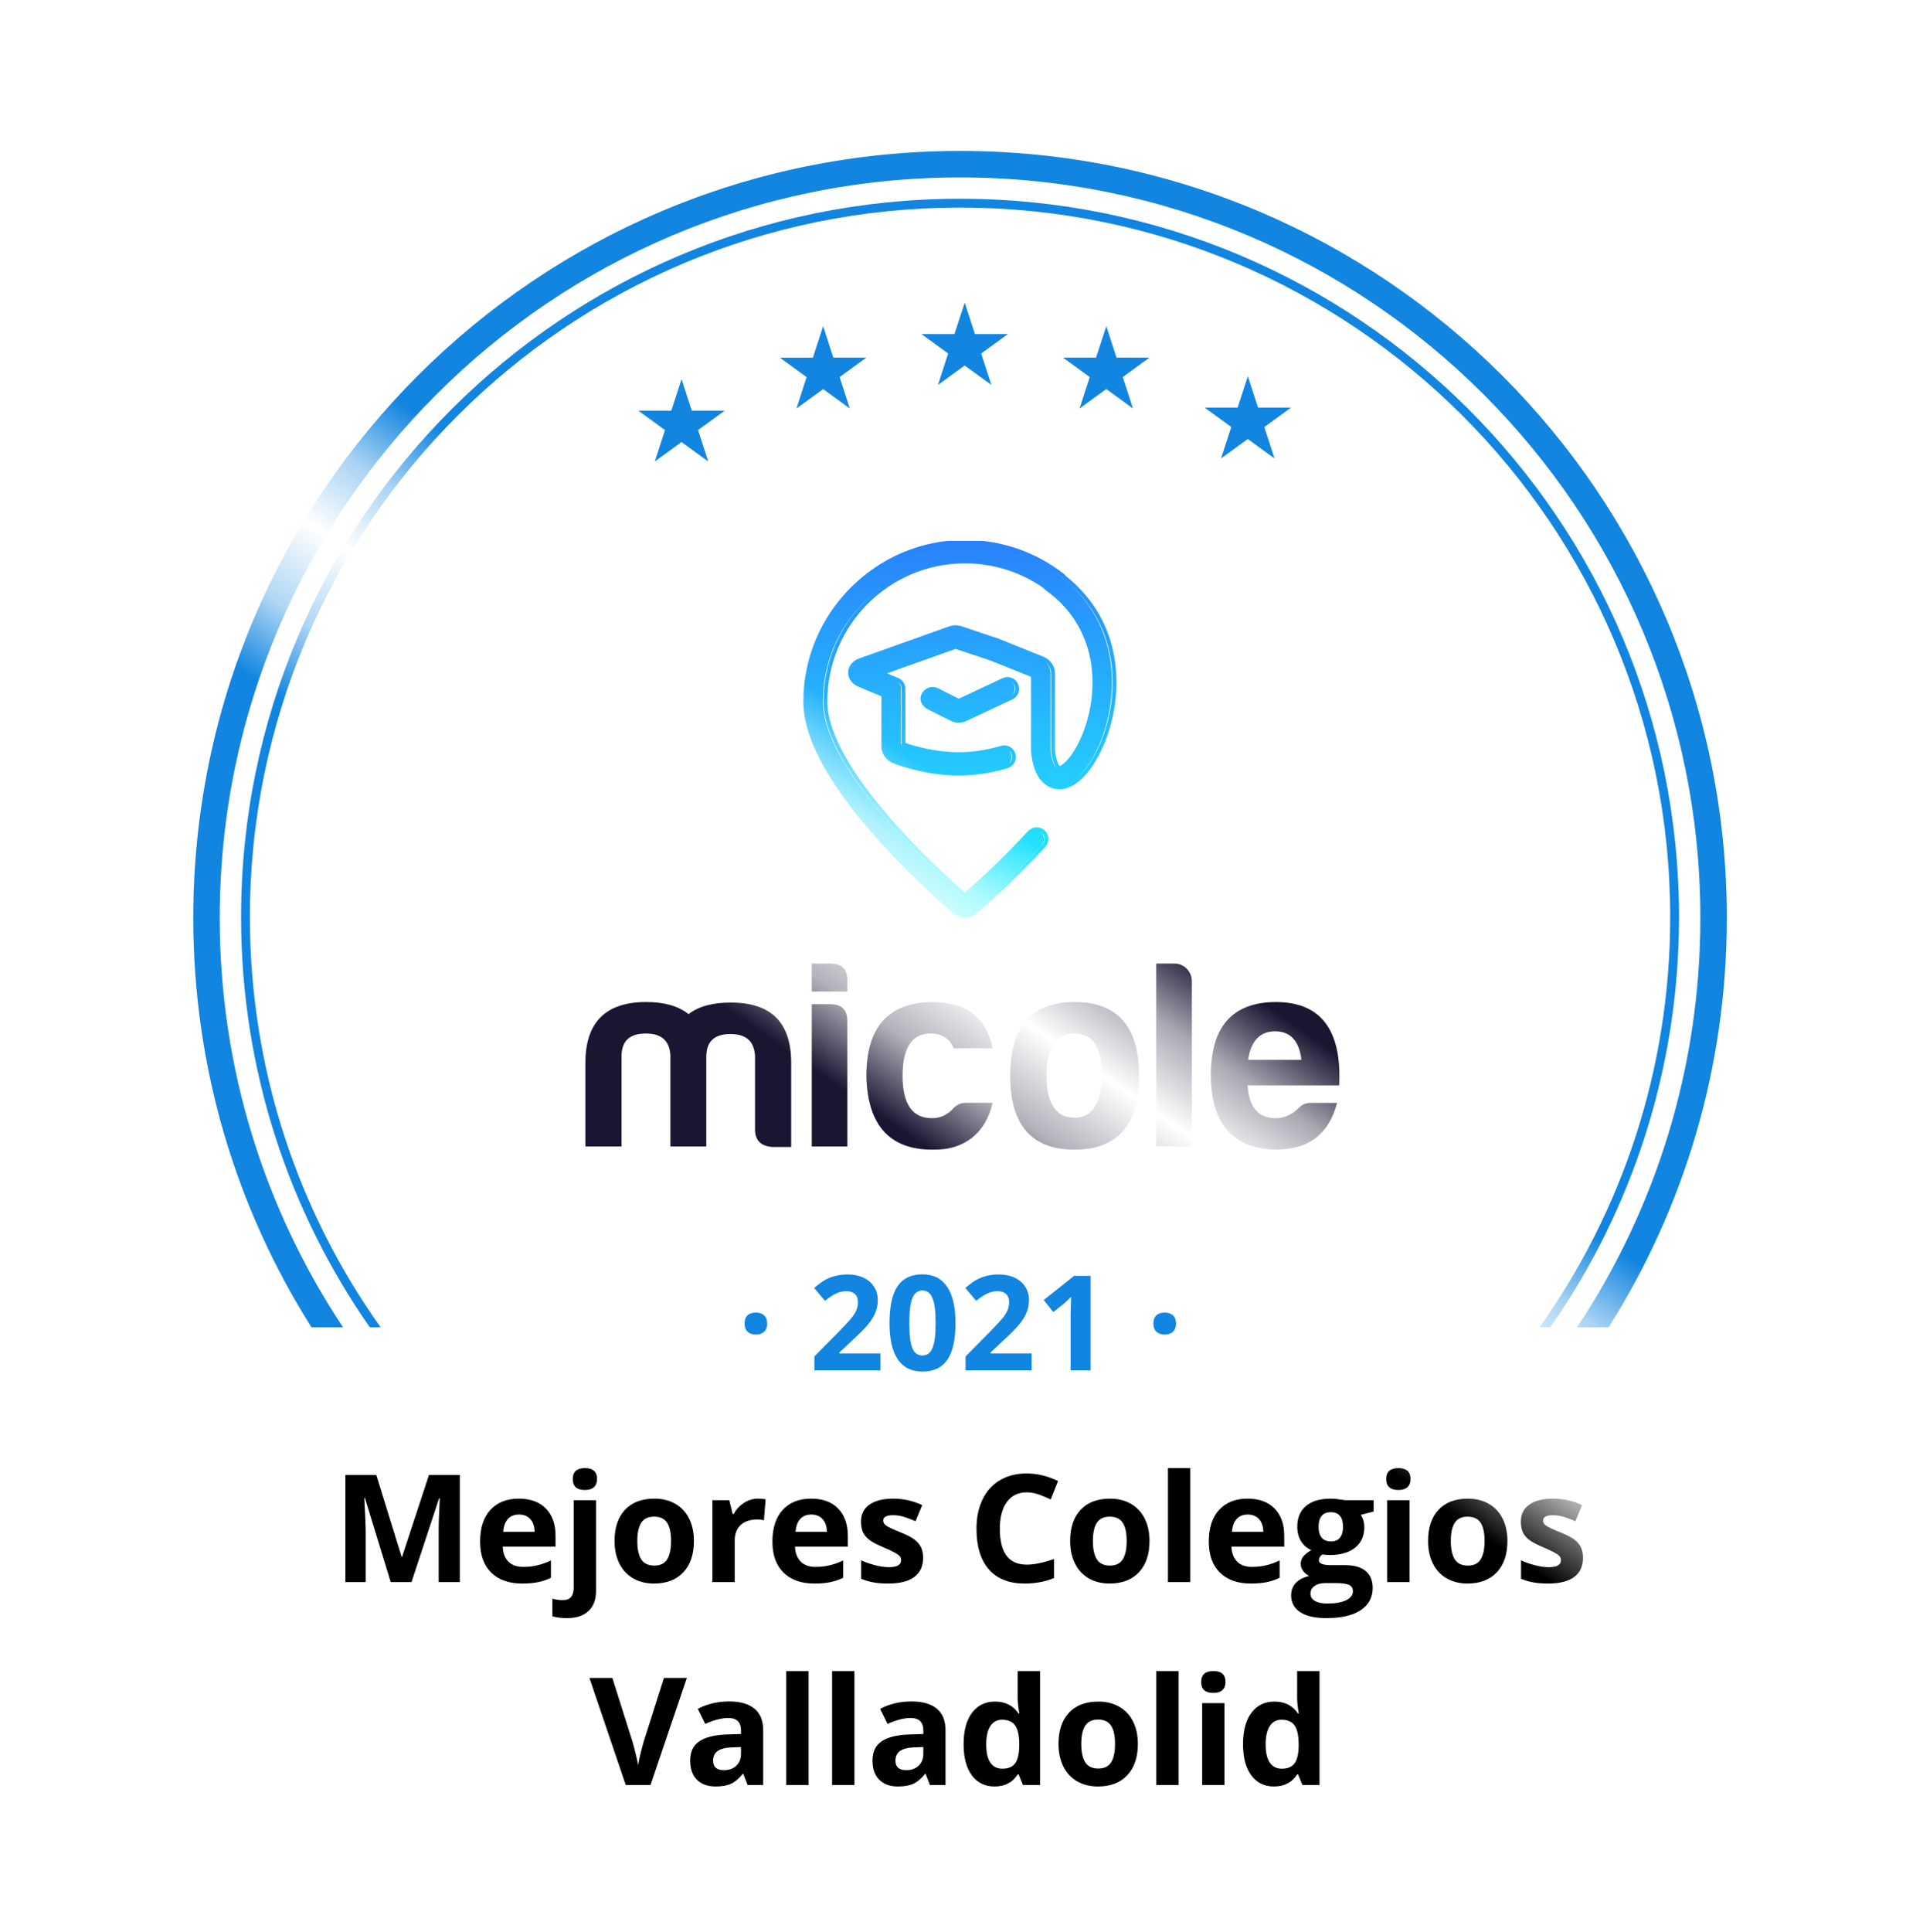 <svg width="218" height="219" viewBox="0 0 218 219" fill="none" xmlns="http://www.w3.org/2000/svg">
<g filter="url(#filter0_d_1115_6808)">
<path fill-rule="evenodd" clip-rule="evenodd" d="M114.443 2.498C111.392 -0.833 106.142 -0.833 103.091 2.498C100.464 5.366 96.111 5.824 92.945 3.565C89.268 0.941 84.133 2.032 81.841 5.925C79.868 9.276 75.705 10.629 72.138 9.077C67.996 7.275 63.2 9.411 61.768 13.694C60.535 17.383 56.744 19.572 52.932 18.796C48.507 17.894 44.259 20.98 43.749 25.468C43.31 29.332 40.056 32.262 36.167 32.295C31.65 32.333 28.138 36.234 28.572 40.73C28.945 44.602 26.372 48.144 22.575 48.984C18.165 49.961 15.54 54.508 16.899 58.815C18.069 62.524 16.289 66.523 12.749 68.135C8.639 70.008 7.016 75.001 9.241 78.931C11.157 82.316 10.247 86.598 7.12 88.911C3.489 91.597 2.94 96.818 5.934 100.2C8.511 103.112 8.511 107.49 5.934 110.403C2.94 113.785 3.489 119.006 7.12 121.692C10.247 124.005 11.157 128.287 9.241 131.671C7.016 135.602 8.639 140.595 12.749 142.467C16.289 144.079 18.069 148.079 16.899 151.788L16.51 153.021C15.36 156.665 17.581 160.512 21.312 161.339L26 162.377V179.301C26 184.824 30.477 189.301 36 189.301H39C44.523 189.301 49 193.778 49 199.301V200.301C49 205.824 53.477 210.301 59 210.301H159C164.523 210.301 169 205.824 169 200.301V199.301C169 193.778 173.477 189.301 179 189.301H182C187.523 189.301 192 184.824 192 179.301V162.274L196.222 161.339C199.953 160.512 202.174 156.665 201.024 153.021L200.635 151.788C199.465 148.079 201.245 144.079 204.785 142.467C208.895 140.595 210.518 135.602 208.292 131.671C206.377 128.287 207.287 124.005 210.414 121.692C214.045 119.006 214.594 113.785 211.6 110.403C209.022 107.49 209.022 103.112 211.6 100.2C214.594 96.818 214.045 91.597 210.414 88.911C207.287 86.598 206.377 82.316 208.292 78.931C210.518 75.001 208.895 70.008 204.785 68.135C201.245 66.523 199.465 62.524 200.635 58.815C201.994 54.508 199.369 49.961 194.959 48.984C191.162 48.144 188.589 44.602 188.962 40.73C189.396 36.234 185.883 32.333 181.367 32.295C177.478 32.262 174.224 29.332 173.785 25.468C173.275 20.98 169.027 17.894 164.601 18.796C160.79 19.572 156.999 17.383 155.766 13.694C154.334 9.411 149.538 7.275 145.396 9.077C141.829 10.629 137.666 9.276 135.693 5.925C133.401 2.032 128.266 0.941 124.589 3.565C121.423 5.824 117.07 5.366 114.443 2.498Z" fill="white"/>
</g>
<path d="M109.367 34.301L110.476 37.717L110.52 37.861H110.67H114.264L111.358 39.974L111.236 40.063L111.28 40.207L112.389 43.623L109.483 41.511L109.361 41.422L109.239 41.511L106.333 43.623L107.442 40.207L107.487 40.063L107.365 39.974L104.458 37.861H108.052H108.202L108.246 37.717L109.367 34.301Z" fill="#1185E0"/>
<path d="M125.416 36.971L126.526 40.387L126.57 40.531H126.72H130.313L127.407 42.644L127.285 42.733L127.33 42.877L128.439 46.293L125.533 44.18L125.411 44.092L125.289 44.18L122.383 46.293L123.492 42.877L123.536 42.733L123.414 42.644L120.508 40.531H124.102H124.252L124.296 40.387L125.416 36.971Z" fill="#1185E0"/>
<path d="M77.267 42.978L78.376 46.395L78.42 46.539H78.57H82.164L79.258 48.652L79.136 48.741L79.18 48.885L80.289 52.301L77.383 50.188L77.261 50.099L77.139 50.188L74.233 52.301L75.342 48.885L75.387 48.741L75.265 48.652L72.364 46.539H75.958H76.108L76.152 46.395L77.267 42.978Z" fill="#1185E0"/>
<path d="M93.317 36.971L94.426 40.387L94.47 40.531H94.62H98.214L95.308 42.644L95.186 42.733L95.23 42.877L96.339 46.293L93.439 44.186L93.317 44.097L93.195 44.186L90.289 46.299L91.398 42.883L91.442 42.739L91.32 42.65L88.414 40.537H92.008H92.158L92.202 40.392L93.317 36.971Z" fill="#1185E0"/>
<path d="M141.461 42.635L142.57 46.051L142.614 46.195H142.764H146.358L143.452 48.308L143.329 48.397L143.374 48.541L144.483 51.958L141.577 49.844L141.455 49.756L141.333 49.844L138.427 51.958L139.536 48.541L139.58 48.397L139.47 48.308L136.563 46.195H140.157H140.307L140.351 46.051L141.461 42.635Z" fill="#1185E0"/>
<path d="M75.271 190.165H77.869L73.744 202.301H70.938L66.821 190.165H69.419L71.702 197.387C71.829 197.813 71.959 198.311 72.092 198.881C72.23 199.445 72.316 199.838 72.349 200.06C72.41 199.55 72.618 198.66 72.972 197.387L75.271 190.165ZM84.751 202.301L84.261 201.039H84.194C83.768 201.576 83.328 201.949 82.874 202.16C82.426 202.364 81.84 202.467 81.115 202.467C80.224 202.467 79.521 202.212 79.006 201.703C78.497 201.194 78.243 200.469 78.243 199.528C78.243 198.543 78.586 197.818 79.272 197.354C79.964 196.883 81.004 196.623 82.393 196.573L84.003 196.523V196.117C84.003 195.176 83.522 194.706 82.559 194.706C81.817 194.706 80.946 194.93 79.944 195.378L79.106 193.668C80.174 193.109 81.358 192.83 82.659 192.83C83.904 192.83 84.858 193.101 85.522 193.643C86.186 194.185 86.519 195.01 86.519 196.117V202.301H84.751ZM84.003 198.001L83.024 198.034C82.288 198.056 81.74 198.189 81.38 198.433C81.021 198.676 80.841 199.047 80.841 199.545C80.841 200.259 81.25 200.616 82.069 200.616C82.656 200.616 83.124 200.447 83.472 200.109C83.826 199.772 84.003 199.324 84.003 198.765V198.001ZM91.665 202.301H89.133V189.385H91.665V202.301ZM96.861 202.301H94.33V189.385H96.861V202.301ZM105.419 202.301L104.93 201.039H104.863C104.437 201.576 103.997 201.949 103.543 202.16C103.095 202.364 102.509 202.467 101.784 202.467C100.893 202.467 100.19 202.212 99.675 201.703C99.166 201.194 98.912 200.469 98.912 199.528C98.912 198.543 99.255 197.818 99.941 197.354C100.633 196.883 101.673 196.623 103.062 196.573L104.672 196.523V196.117C104.672 195.176 104.191 194.706 103.228 194.706C102.486 194.706 101.615 194.93 100.613 195.378L99.775 193.668C100.843 193.109 102.027 192.83 103.328 192.83C104.573 192.83 105.527 193.101 106.191 193.643C106.855 194.185 107.188 195.01 107.188 196.117V202.301H105.419ZM104.672 198.001L103.693 198.034C102.957 198.056 102.409 198.189 102.049 198.433C101.69 198.676 101.51 199.047 101.51 199.545C101.51 200.259 101.919 200.616 102.738 200.616C103.325 200.616 103.792 200.447 104.141 200.109C104.495 199.772 104.672 199.324 104.672 198.765V198.001ZM112.741 202.467C111.651 202.467 110.793 202.043 110.167 201.197C109.548 200.35 109.238 199.177 109.238 197.677C109.238 196.155 109.553 194.971 110.184 194.125C110.82 193.272 111.695 192.846 112.807 192.846C113.975 192.846 114.866 193.3 115.48 194.208H115.563C115.436 193.516 115.372 192.899 115.372 192.356V189.385H117.912V202.301H115.97L115.48 201.097H115.372C114.797 202.01 113.919 202.467 112.741 202.467ZM113.629 200.45C114.276 200.45 114.75 200.262 115.048 199.885C115.353 199.509 115.519 198.87 115.546 197.968V197.694C115.546 196.698 115.391 195.984 115.082 195.552C114.777 195.121 114.279 194.905 113.587 194.905C113.023 194.905 112.583 195.146 112.268 195.627C111.958 196.103 111.803 196.797 111.803 197.71C111.803 198.624 111.96 199.31 112.276 199.769C112.591 200.223 113.042 200.45 113.629 200.45ZM122.577 197.644C122.577 198.563 122.727 199.257 123.025 199.728C123.33 200.198 123.822 200.433 124.503 200.433C125.178 200.433 125.662 200.201 125.956 199.736C126.254 199.265 126.404 198.568 126.404 197.644C126.404 196.725 126.254 196.036 125.956 195.577C125.657 195.118 125.167 194.888 124.486 194.888C123.811 194.888 123.324 195.118 123.025 195.577C122.727 196.031 122.577 196.72 122.577 197.644ZM128.994 197.644C128.994 199.155 128.595 200.336 127.798 201.188C127.001 202.041 125.892 202.467 124.47 202.467C123.579 202.467 122.793 202.273 122.112 201.886C121.432 201.493 120.909 200.931 120.543 200.201C120.178 199.47 119.996 198.618 119.996 197.644C119.996 196.128 120.391 194.949 121.183 194.108C121.974 193.267 123.086 192.846 124.52 192.846C125.41 192.846 126.196 193.04 126.877 193.427C127.558 193.815 128.081 194.371 128.446 195.096C128.811 195.821 128.994 196.67 128.994 197.644ZM133.617 202.301H131.085V189.385H133.617V202.301ZM136.174 190.622C136.174 189.797 136.633 189.385 137.552 189.385C138.47 189.385 138.93 189.797 138.93 190.622C138.93 191.014 138.813 191.322 138.581 191.543C138.354 191.759 138.011 191.867 137.552 191.867C136.633 191.867 136.174 191.452 136.174 190.622ZM138.813 202.301H136.282V193.021H138.813V202.301ZM144.417 202.467C143.326 202.467 142.469 202.043 141.843 201.197C141.223 200.35 140.914 199.177 140.914 197.677C140.914 196.155 141.229 194.971 141.86 194.125C142.496 193.272 143.371 192.846 144.483 192.846C145.651 192.846 146.542 193.3 147.156 194.208H147.239C147.111 193.516 147.048 192.899 147.048 192.356V189.385H149.588V202.301H147.646L147.156 201.097H147.048C146.472 202.01 145.595 202.467 144.417 202.467ZM145.305 200.45C145.952 200.45 146.425 200.262 146.724 199.885C147.028 199.509 147.194 198.87 147.222 197.968V197.694C147.222 196.698 147.067 195.984 146.757 195.552C146.453 195.121 145.955 194.905 145.263 194.905C144.699 194.905 144.259 195.146 143.943 195.627C143.633 196.103 143.479 196.797 143.479 197.71C143.479 198.624 143.636 199.31 143.952 199.769C144.267 200.223 144.718 200.45 145.305 200.45Z" fill="black"/>
<path d="M44.292 179.301L41.371 169.78H41.296C41.401 171.717 41.454 173.009 41.454 173.656V179.301H39.154V167.165H42.657L45.529 176.445H45.579L48.626 167.165H52.128V179.301H49.73V173.557C49.73 173.285 49.732 172.973 49.738 172.619C49.749 172.264 49.788 171.324 49.854 169.796H49.779L46.65 179.301H44.292ZM58.835 171.647C58.299 171.647 57.878 171.819 57.574 172.162C57.269 172.5 57.095 172.981 57.051 173.606H60.603C60.592 172.981 60.429 172.5 60.114 172.162C59.798 171.819 59.372 171.647 58.835 171.647ZM59.192 179.467C57.698 179.467 56.531 179.055 55.69 178.23C54.848 177.405 54.428 176.238 54.428 174.727C54.428 173.172 54.815 171.971 55.59 171.125C56.37 170.272 57.447 169.846 58.819 169.846C60.13 169.846 61.151 170.22 61.882 170.967C62.612 171.714 62.977 172.746 62.977 174.063V175.292H56.993C57.02 176.011 57.233 176.573 57.632 176.977C58.03 177.381 58.589 177.583 59.309 177.583C59.867 177.583 60.396 177.524 60.894 177.408C61.392 177.292 61.912 177.107 62.455 176.852V178.811C62.012 179.032 61.539 179.196 61.035 179.301C60.532 179.411 59.917 179.467 59.192 179.467ZM64.289 183.385C63.642 183.385 63.085 183.316 62.621 183.177V181.185C63.008 181.29 63.404 181.343 63.808 181.343C64.234 181.343 64.544 181.224 64.737 180.986C64.936 180.748 65.036 180.396 65.036 179.932V170.021H67.568V180.305C67.568 181.29 67.283 182.048 66.713 182.58C66.143 183.116 65.335 183.385 64.289 183.385ZM64.928 167.622C64.928 166.797 65.388 166.385 66.306 166.385C67.225 166.385 67.684 166.797 67.684 167.622C67.684 168.014 67.568 168.322 67.335 168.543C67.109 168.759 66.766 168.867 66.306 168.867C65.388 168.867 64.928 168.452 64.928 167.622ZM72.249 174.644C72.249 175.563 72.399 176.257 72.698 176.728C73.002 177.198 73.495 177.433 74.175 177.433C74.85 177.433 75.335 177.201 75.628 176.736C75.927 176.265 76.076 175.568 76.076 174.644C76.076 173.725 75.927 173.036 75.628 172.577C75.329 172.118 74.839 171.888 74.159 171.888C73.484 171.888 72.997 172.118 72.698 172.577C72.399 173.031 72.249 173.72 72.249 174.644ZM78.666 174.644C78.666 176.155 78.268 177.336 77.471 178.188C76.674 179.041 75.564 179.467 74.142 179.467C73.251 179.467 72.465 179.273 71.785 178.886C71.104 178.493 70.581 177.931 70.216 177.201C69.851 176.47 69.668 175.618 69.668 174.644C69.668 173.128 70.064 171.949 70.855 171.108C71.646 170.267 72.759 169.846 74.192 169.846C75.083 169.846 75.869 170.04 76.549 170.427C77.23 170.815 77.753 171.371 78.118 172.096C78.483 172.821 78.666 173.67 78.666 174.644ZM85.938 169.846C86.281 169.846 86.566 169.871 86.793 169.921L86.602 172.295C86.397 172.24 86.148 172.212 85.855 172.212C85.046 172.212 84.416 172.419 83.962 172.834C83.514 173.25 83.29 173.831 83.29 174.578V179.301H80.758V170.021H82.675L83.049 171.581H83.173C83.461 171.061 83.849 170.643 84.335 170.328C84.828 170.007 85.362 169.846 85.938 169.846ZM91.972 171.647C91.435 171.647 91.015 171.819 90.71 172.162C90.406 172.5 90.232 172.981 90.188 173.606H93.74C93.729 172.981 93.566 172.5 93.251 172.162C92.935 171.819 92.509 171.647 91.972 171.647ZM92.329 179.467C90.835 179.467 89.667 179.055 88.826 178.23C87.985 177.405 87.564 176.238 87.564 174.727C87.564 173.172 87.952 171.971 88.727 171.125C89.507 170.272 90.583 169.846 91.956 169.846C93.267 169.846 94.288 170.22 95.019 170.967C95.749 171.714 96.114 172.746 96.114 174.063V175.292H90.129C90.157 176.011 90.37 176.573 90.769 176.977C91.167 177.381 91.726 177.583 92.445 177.583C93.004 177.583 93.533 177.524 94.031 177.408C94.529 177.292 95.049 177.107 95.591 176.852V178.811C95.149 179.032 94.675 179.196 94.172 179.301C93.668 179.411 93.054 179.467 92.329 179.467ZM104.647 176.545C104.647 177.497 104.315 178.222 103.651 178.72C102.993 179.218 102.005 179.467 100.688 179.467C100.013 179.467 99.437 179.42 98.961 179.326C98.486 179.237 98.04 179.104 97.625 178.927V176.835C98.095 177.057 98.624 177.242 99.21 177.392C99.803 177.541 100.323 177.616 100.771 177.616C101.69 177.616 102.149 177.35 102.149 176.819C102.149 176.62 102.088 176.459 101.966 176.337C101.845 176.21 101.634 176.069 101.335 175.914C101.037 175.754 100.638 175.568 100.14 175.358C99.426 175.059 98.901 174.782 98.563 174.528C98.231 174.273 97.987 173.983 97.832 173.656C97.683 173.324 97.608 172.917 97.608 172.436C97.608 171.611 97.927 170.975 98.563 170.527C99.205 170.073 100.112 169.846 101.286 169.846C102.403 169.846 103.491 170.09 104.548 170.577L103.784 172.403C103.319 172.204 102.885 172.04 102.481 171.913C102.077 171.786 101.665 171.722 101.244 171.722C100.497 171.722 100.124 171.924 100.124 172.328C100.124 172.555 100.243 172.751 100.48 172.917C100.724 173.083 101.252 173.33 102.066 173.656C102.791 173.95 103.322 174.223 103.66 174.478C103.997 174.733 104.246 175.026 104.407 175.358C104.567 175.69 104.647 176.086 104.647 176.545ZM116.393 169.132C115.425 169.132 114.675 169.498 114.144 170.228C113.612 170.953 113.347 171.966 113.347 173.266C113.347 175.972 114.362 177.325 116.393 177.325C117.245 177.325 118.277 177.112 119.489 176.686V178.844C118.493 179.259 117.381 179.467 116.152 179.467C114.387 179.467 113.037 178.933 112.102 177.865C111.166 176.791 110.699 175.253 110.699 173.25C110.699 171.988 110.928 170.884 111.388 169.938C111.847 168.986 112.506 168.258 113.363 167.754C114.227 167.245 115.236 166.991 116.393 166.991C117.572 166.991 118.756 167.276 119.946 167.846L119.116 169.938C118.662 169.722 118.205 169.534 117.746 169.373C117.287 169.213 116.836 169.132 116.393 169.132ZM123.897 174.644C123.897 175.563 124.046 176.257 124.345 176.728C124.65 177.198 125.142 177.433 125.823 177.433C126.498 177.433 126.982 177.201 127.275 176.736C127.574 176.265 127.724 175.568 127.724 174.644C127.724 173.725 127.574 173.036 127.275 172.577C126.977 172.118 126.487 171.888 125.806 171.888C125.131 171.888 124.644 172.118 124.345 172.577C124.046 173.031 123.897 173.72 123.897 174.644ZM130.313 174.644C130.313 176.155 129.915 177.336 129.118 178.188C128.321 179.041 127.212 179.467 125.79 179.467C124.899 179.467 124.113 179.273 123.432 178.886C122.751 178.493 122.229 177.931 121.863 177.201C121.498 176.47 121.315 175.618 121.315 174.644C121.315 173.128 121.711 171.949 122.502 171.108C123.294 170.267 124.406 169.846 125.839 169.846C126.73 169.846 127.516 170.04 128.197 170.427C128.877 170.815 129.4 171.371 129.766 172.096C130.131 172.821 130.313 173.67 130.313 174.644ZM134.937 179.301H132.405V166.385H134.937V179.301ZM141.445 171.647C140.908 171.647 140.487 171.819 140.183 172.162C139.879 172.5 139.704 172.981 139.66 173.606H143.213C143.202 172.981 143.039 172.5 142.723 172.162C142.408 171.819 141.982 171.647 141.445 171.647ZM141.802 179.467C140.308 179.467 139.14 179.055 138.299 178.23C137.458 177.405 137.037 176.238 137.037 174.727C137.037 173.172 137.424 171.971 138.199 171.125C138.979 170.272 140.056 169.846 141.428 169.846C142.74 169.846 143.761 170.22 144.491 170.967C145.222 171.714 145.587 172.746 145.587 174.063V175.292H139.602C139.63 176.011 139.843 176.573 140.241 176.977C140.64 177.381 141.199 177.583 141.918 177.583C142.477 177.583 143.005 177.524 143.503 177.408C144.001 177.292 144.522 177.107 145.064 176.852V178.811C144.621 179.032 144.148 179.196 143.645 179.301C143.141 179.411 142.527 179.467 141.802 179.467ZM155.722 170.021V171.307L154.27 171.681C154.535 172.096 154.668 172.561 154.668 173.075C154.668 174.071 154.319 174.849 153.622 175.408C152.93 175.961 151.967 176.238 150.733 176.238L150.277 176.213L149.903 176.171C149.643 176.371 149.513 176.592 149.513 176.835C149.513 177.201 149.978 177.383 150.908 177.383H152.485C153.503 177.383 154.278 177.602 154.809 178.039C155.346 178.476 155.614 179.118 155.614 179.965C155.614 181.049 155.16 181.891 154.253 182.488C153.351 183.086 152.053 183.385 150.36 183.385C149.065 183.385 148.074 183.158 147.388 182.704C146.708 182.256 146.367 181.625 146.367 180.812C146.367 180.253 146.542 179.785 146.89 179.409C147.239 179.032 147.751 178.764 148.426 178.604C148.166 178.493 147.939 178.313 147.745 178.064C147.551 177.809 147.455 177.541 147.455 177.259C147.455 176.905 147.557 176.611 147.762 176.379C147.966 176.141 148.263 175.909 148.65 175.682C148.163 175.471 147.776 175.134 147.488 174.669C147.206 174.204 147.064 173.656 147.064 173.025C147.064 172.013 147.394 171.23 148.052 170.676C148.711 170.123 149.652 169.846 150.875 169.846C151.135 169.846 151.442 169.871 151.796 169.921C152.156 169.965 152.385 169.998 152.485 170.021H155.722ZM148.559 180.612C148.559 180.961 148.725 181.235 149.057 181.434C149.394 181.633 149.865 181.733 150.468 181.733C151.375 181.733 152.086 181.608 152.601 181.359C153.116 181.11 153.373 180.77 153.373 180.338C153.373 179.99 153.221 179.749 152.917 179.616C152.612 179.483 152.142 179.417 151.505 179.417H150.194C149.729 179.417 149.339 179.525 149.023 179.741C148.714 179.962 148.559 180.253 148.559 180.612ZM149.48 173.059C149.48 173.562 149.593 173.961 149.82 174.254C150.053 174.547 150.404 174.694 150.875 174.694C151.35 174.694 151.699 174.547 151.92 174.254C152.142 173.961 152.252 173.562 152.252 173.059C152.252 171.941 151.793 171.382 150.875 171.382C149.945 171.382 149.48 171.941 149.48 173.059ZM157.15 167.622C157.15 166.797 157.609 166.385 158.528 166.385C159.446 166.385 159.906 166.797 159.906 167.622C159.906 168.014 159.79 168.322 159.557 168.543C159.33 168.759 158.987 168.867 158.528 168.867C157.609 168.867 157.15 168.452 157.15 167.622ZM159.79 179.301H157.258V170.021H159.79V179.301ZM164.471 174.644C164.471 175.563 164.621 176.257 164.919 176.728C165.224 177.198 165.716 177.433 166.397 177.433C167.072 177.433 167.556 177.201 167.85 176.736C168.148 176.265 168.298 175.568 168.298 174.644C168.298 173.725 168.148 173.036 167.85 172.577C167.551 172.118 167.061 171.888 166.38 171.888C165.705 171.888 165.218 172.118 164.919 172.577C164.621 173.031 164.471 173.72 164.471 174.644ZM170.888 174.644C170.888 176.155 170.489 177.336 169.692 178.188C168.896 179.041 167.786 179.467 166.364 179.467C165.473 179.467 164.687 179.273 164.006 178.886C163.326 178.493 162.803 177.931 162.438 177.201C162.072 176.47 161.89 175.618 161.89 174.644C161.89 173.128 162.285 171.949 163.077 171.108C163.868 170.267 164.98 169.846 166.414 169.846C167.305 169.846 168.09 170.04 168.771 170.427C169.452 170.815 169.975 171.371 170.34 172.096C170.705 172.821 170.888 173.67 170.888 174.644ZM179.454 176.545C179.454 177.497 179.122 178.222 178.458 178.72C177.799 179.218 176.812 179.467 175.495 179.467C174.819 179.467 174.244 179.42 173.768 179.326C173.292 179.237 172.847 179.104 172.432 178.927V176.835C172.902 177.057 173.431 177.242 174.017 177.392C174.609 177.541 175.129 177.616 175.578 177.616C176.496 177.616 176.956 177.35 176.956 176.819C176.956 176.62 176.895 176.459 176.773 176.337C176.651 176.21 176.441 176.069 176.142 175.914C175.843 175.754 175.445 175.568 174.947 175.358C174.233 175.059 173.707 174.782 173.37 174.528C173.038 174.273 172.794 173.983 172.639 173.656C172.49 173.324 172.415 172.917 172.415 172.436C172.415 171.611 172.733 170.975 173.37 170.527C174.012 170.073 174.919 169.846 176.092 169.846C177.21 169.846 178.298 170.09 179.354 170.577L178.591 172.403C178.126 172.204 177.692 172.04 177.288 171.913C176.884 171.786 176.471 171.722 176.051 171.722C175.304 171.722 174.93 171.924 174.93 172.328C174.93 172.555 175.049 172.751 175.287 172.917C175.531 173.083 176.059 173.33 176.873 173.656C177.597 173.95 178.129 174.223 178.466 174.478C178.804 174.733 179.053 175.026 179.213 175.358C179.374 175.69 179.454 176.086 179.454 176.545Z" fill="black"/>
<path d="M84.409 150.005C84.409 149.595 84.519 149.285 84.738 149.075C84.958 148.865 85.278 148.76 85.698 148.76C86.103 148.76 86.415 148.868 86.635 149.083C86.86 149.297 86.972 149.605 86.972 150.005C86.972 150.401 86.857 150.708 86.628 150.928C86.403 151.143 86.093 151.25 85.698 151.25C85.288 151.25 84.97 151.143 84.746 150.928C84.521 150.713 84.409 150.406 84.409 150.005ZM99.811 155.301H92.326V153.726L95.014 151.009C95.81 150.193 96.33 149.629 96.574 149.317C96.818 149 96.994 148.707 97.102 148.438C97.209 148.169 97.263 147.891 97.263 147.603C97.263 147.173 97.143 146.854 96.904 146.644C96.669 146.434 96.355 146.329 95.959 146.329C95.544 146.329 95.141 146.424 94.751 146.614C94.36 146.805 93.952 147.076 93.527 147.427L92.297 145.97C92.824 145.521 93.261 145.203 93.608 145.018C93.955 144.832 94.333 144.69 94.743 144.593C95.153 144.49 95.612 144.439 96.12 144.439C96.789 144.439 97.38 144.561 97.893 144.805C98.405 145.049 98.803 145.391 99.086 145.831C99.37 146.27 99.511 146.773 99.511 147.339C99.511 147.833 99.423 148.296 99.248 148.731C99.077 149.161 98.808 149.603 98.442 150.057C98.081 150.511 97.441 151.158 96.523 151.998L95.146 153.294V153.396H99.811V155.301ZM108.322 149.947C108.322 151.817 108.015 153.201 107.399 154.1C106.789 154.998 105.847 155.447 104.572 155.447C103.337 155.447 102.404 154.983 101.774 154.056C101.149 153.128 100.837 151.758 100.837 149.947C100.837 148.057 101.142 146.666 101.752 145.772C102.363 144.874 103.303 144.424 104.572 144.424C105.808 144.424 106.74 144.893 107.37 145.831C108.005 146.768 108.322 148.14 108.322 149.947ZM103.085 149.947C103.085 151.26 103.198 152.203 103.422 152.774C103.652 153.34 104.035 153.624 104.572 153.624C105.1 153.624 105.48 153.335 105.715 152.759C105.949 152.183 106.066 151.246 106.066 149.947C106.066 148.633 105.947 147.691 105.708 147.12C105.473 146.543 105.095 146.255 104.572 146.255C104.04 146.255 103.659 146.543 103.43 147.12C103.2 147.691 103.085 148.633 103.085 149.947ZM116.95 155.301H109.465V153.726L112.153 151.009C112.949 150.193 113.469 149.629 113.713 149.317C113.957 149 114.133 148.707 114.24 148.438C114.348 148.169 114.401 147.891 114.401 147.603C114.401 147.173 114.282 146.854 114.042 146.644C113.808 146.434 113.493 146.329 113.098 146.329C112.683 146.329 112.28 146.424 111.889 146.614C111.499 146.805 111.091 147.076 110.666 147.427L109.436 145.97C109.963 145.521 110.4 145.203 110.747 145.018C111.093 144.832 111.472 144.69 111.882 144.593C112.292 144.49 112.751 144.439 113.259 144.439C113.928 144.439 114.519 144.561 115.031 144.805C115.544 145.049 115.942 145.391 116.225 145.831C116.508 146.27 116.65 146.773 116.65 147.339C116.65 147.833 116.562 148.296 116.386 148.731C116.215 149.161 115.947 149.603 115.581 150.057C115.219 150.511 114.58 151.158 113.662 151.998L112.285 153.294V153.396H116.95V155.301ZM123.63 155.301H121.367V149.104L121.389 148.086L121.425 146.973C121.049 147.349 120.788 147.596 120.642 147.713L119.411 148.702L118.32 147.339L121.77 144.593H123.63V155.301ZM130.756 150.005C130.756 149.595 130.866 149.285 131.086 149.075C131.306 148.865 131.625 148.76 132.045 148.76C132.451 148.76 132.763 148.868 132.983 149.083C133.208 149.297 133.32 149.605 133.32 150.005C133.32 150.401 133.205 150.708 132.976 150.928C132.751 151.143 132.441 151.25 132.045 151.25C131.635 151.25 131.318 151.143 131.093 150.928C130.869 150.713 130.756 150.406 130.756 150.005Z" fill="#1185E0"/>
<path fill-rule="evenodd" clip-rule="evenodd" d="M24.91 104.033C24.91 57.682 62.485 20.107 108.836 20.107C155.186 20.107 192.761 57.682 192.761 104.033C192.761 121.188 187.615 137.138 178.782 150.428H182.358C190.847 137.002 195.761 121.09 195.761 104.033C195.761 56.025 156.843 17.107 108.836 17.107C60.828 17.107 21.91 56.025 21.91 104.033C21.91 121.09 26.824 137.002 35.314 150.428H38.889C30.056 137.138 24.91 121.188 24.91 104.033Z" fill="#1185E0"/>
<path fill-rule="evenodd" clip-rule="evenodd" d="M28.329 103.931C28.329 59.525 64.372 23.525 108.836 23.525C153.299 23.525 189.342 59.525 189.342 103.931C189.342 121.256 183.857 137.3 174.525 150.427H175.748C184.948 137.245 190.342 121.217 190.342 103.931C190.342 58.971 153.85 22.525 108.836 22.525C63.821 22.525 27.329 58.971 27.329 103.931C27.329 121.217 32.724 137.245 41.923 150.427H43.146C33.815 137.3 28.329 121.256 28.329 103.931Z" fill="#1185E0"/>
<g clip-path="url(#clip0_1115_6808)">
<path fill-rule="evenodd" clip-rule="evenodd" d="M70.462 119.631V129.933H66.364V120.453C66.364 115.851 68.674 113.563 73.259 113.563C75.323 113.563 76.905 114.022 78.055 114.934C79.21 114.052 80.787 113.623 82.856 113.623C87.441 113.623 89.721 115.912 89.691 120.513V129.994H87.597C86.261 129.903 85.593 129.263 85.593 127.983V119.692C85.503 118.013 84.589 117.192 82.801 117.192C81.008 117.192 80.099 118.013 80.069 119.692V129.933H76.001V119.631C75.911 117.953 74.997 117.131 73.209 117.131C71.406 117.131 70.492 117.953 70.462 119.631ZM94.12 113.81C95.426 113.81 96.064 114.45 96.064 115.76V129.933H92.026V113.81H94.12V113.81ZM94.12 109.203C95.456 109.203 96.094 109.873 96.064 111.184V112.373H92.026V109.203H94.12ZM105.691 130.296C100.829 130.296 98.339 127.494 98.218 121.945C98.218 116.426 100.679 113.654 105.63 113.563C109.517 113.563 111.827 115.302 112.525 118.805H108.121C107.634 117.706 106.785 117.126 105.51 117.126C103.386 117.126 102.321 118.739 102.321 121.94C102.321 125.14 103.446 126.753 105.691 126.723C106.63 126.723 107.453 126.325 108.121 125.564C108.518 125.165 108.97 124.984 109.487 124.984H112.525C111.792 128.285 109.427 130.387 105.691 130.296ZM118.627 121.945C118.657 125.085 119.722 126.667 121.786 126.667C123.85 126.667 124.884 125.024 124.914 121.824C124.914 118.684 123.88 117.131 121.816 117.131C119.692 117.131 118.627 118.744 118.627 121.945ZM129.133 121.945C129.133 127.494 126.672 130.296 121.816 130.296C116.96 130.296 114.529 127.494 114.529 121.945C114.529 116.335 116.96 113.563 121.816 113.563C126.672 113.563 129.133 116.335 129.133 121.945ZM135.114 111.184V129.928H131.076V109.203H133.17C134.235 109.203 135.114 110.12 135.114 111.184ZM141.492 120.115H147.533C147.292 117.983 146.288 116.884 144.555 116.884C142.828 116.884 141.798 117.983 141.492 120.115ZM144.56 130.296C139.699 130.145 137.273 127.307 137.273 121.824C137.273 116.335 139.734 113.593 144.62 113.563C149.723 113.563 152.123 116.703 151.817 123.013H141.431C141.582 125.483 142.647 126.733 144.62 126.733C145.559 126.733 146.443 126.335 147.232 125.574C147.598 125.175 148.05 124.994 148.598 124.994H151.576C150.692 128.406 148.507 130.296 144.56 130.296Z" fill="#1A1632"/>
<path d="M93.286 79.518C93.286 70.743 100.372 63.631 109.115 63.631C112.5 63.631 115.634 64.694 118.205 66.509C118.27 66.6 118.351 66.68 118.446 66.751C124.538 71.166 124.593 78.046 122.896 82.723C122.474 83.882 121.956 84.865 121.424 85.611C120.877 86.377 120.38 86.801 120.033 86.957C119.872 87.032 119.792 87.027 119.777 87.022C119.772 87.022 119.747 87.022 119.687 86.962C119.516 86.785 119.23 86.261 119.094 85.031V76.342C119.094 75.586 118.637 74.906 117.934 74.624L112.837 72.577L108.623 71.166C108.232 71.035 107.81 71.04 107.423 71.176L97.133 74.84C95.863 75.294 95.812 77.083 97.058 77.602L99.92 78.797V84.608C99.92 85.329 100.342 86.024 101.07 86.307C102.502 86.861 105.344 87.678 108.402 87.678C110.537 87.678 112.47 87.279 113.881 86.851C114.469 86.675 114.795 86.055 114.619 85.47C114.444 84.885 113.826 84.553 113.243 84.729C111.988 85.107 110.27 85.46 108.402 85.46C105.876 85.46 103.466 84.815 102.135 84.336V78.434C102.135 78.373 102.13 78.308 102.12 78.247C102.205 77.749 101.939 77.239 101.452 77.038L99.674 76.297L108.046 73.318L112.078 74.669L116.884 76.599V85.157L116.889 85.213C117.035 86.629 117.397 87.799 118.11 88.524C118.491 88.912 118.963 89.164 119.501 89.23C120.023 89.296 120.52 89.18 120.957 88.978C121.801 88.59 122.574 87.819 123.227 86.906C123.895 85.974 124.497 84.805 124.975 83.484C126.813 78.419 126.923 70.642 120.375 65.43C120.309 65.34 120.234 65.254 120.144 65.183C117.095 62.819 113.269 61.408 109.115 61.408C99.152 61.408 91.072 69.518 91.072 79.518C91.072 81.912 92.036 84.462 93.407 86.901C94.788 89.361 96.646 91.811 98.559 94.043C102.396 98.504 106.559 102.178 107.93 103.348C108.618 103.937 109.608 103.922 110.286 103.348C111.471 102.334 114.73 99.467 118.054 95.843C118.466 95.394 118.441 94.689 117.989 94.275C117.542 93.862 116.839 93.887 116.427 94.341C113.399 97.637 110.421 100.298 109.105 101.442C107.559 100.102 103.742 96.684 100.232 92.597C98.369 90.43 96.611 88.101 95.33 85.818C94.04 83.504 93.286 81.357 93.286 79.518Z" fill="url(#paint0_linear_1115_6808)"/>
<path d="M114.936 77.591C115.192 78.146 114.956 78.806 114.404 79.068L109.196 81.507C108.684 81.744 108.096 81.739 107.594 81.487L104.963 80.167C104.415 79.895 104.194 79.224 104.465 78.675C104.737 78.126 105.405 77.904 105.952 78.176L108.423 79.416L113.47 77.052C114.017 76.795 114.675 77.037 114.936 77.591Z" fill="url(#paint1_linear_1115_6808)"/>
<path d="M110.578 103.342C109.9 103.921 108.911 103.931 108.223 103.342C106.852 102.167 102.684 98.498 98.852 94.037C96.933 91.81 95.081 89.355 93.699 86.896C92.329 84.456 91.364 81.911 91.364 79.512C91.364 69.512 99.439 61.402 109.408 61.402C113.561 61.402 117.383 62.809 120.436 65.177C120.526 65.248 120.607 65.334 120.667 65.424C127.216 70.641 127.105 78.413 125.267 83.478C124.79 84.794 124.182 85.968 123.519 86.901C122.872 87.813 122.098 88.584 121.25 88.972C120.813 89.174 120.315 89.29 119.793 89.224C119.256 89.154 118.784 88.907 118.402 88.519C117.689 87.793 117.327 86.618 117.182 85.207L117.177 85.152V76.593L112.371 74.663L108.328 73.317L99.962 76.296L101.739 77.037C102.227 77.239 102.488 77.748 102.407 78.247C102.417 78.307 102.422 78.368 102.422 78.433V84.34C103.753 84.824 106.164 85.464 108.69 85.464C110.558 85.464 112.275 85.111 113.531 84.733C114.118 84.557 114.731 84.89 114.907 85.474C115.083 86.059 114.751 86.679 114.169 86.855C112.758 87.284 110.824 87.682 108.69 87.682C105.636 87.682 102.789 86.86 101.358 86.311C100.63 86.029 100.208 85.333 100.208 84.612V78.801L97.345 77.606C96.1 77.087 96.145 75.298 97.421 74.844L107.711 71.18C108.097 71.044 108.519 71.039 108.911 71.17L113.124 72.582L118.221 74.628C118.919 74.91 119.381 75.59 119.381 76.347V85.036C119.517 86.266 119.803 86.79 119.974 86.966C120.034 87.027 120.059 87.027 120.064 87.027C120.079 87.027 120.16 87.032 120.32 86.961C120.667 86.8 121.164 86.382 121.712 85.615C122.244 84.869 122.761 83.887 123.183 82.727C124.88 78.05 124.825 71.17 118.734 66.755C118.638 66.684 118.558 66.604 118.493 66.513C115.921 64.699 112.788 63.635 109.403 63.635C100.66 63.635 93.574 70.747 93.574 79.522C93.574 81.361 94.332 83.509 95.623 85.812C96.908 88.095 98.661 90.424 100.524 92.591C104.034 96.674 107.851 100.096 109.398 101.436C110.719 100.292 113.692 97.636 116.72 94.335C117.132 93.886 117.835 93.856 118.282 94.269C118.729 94.683 118.759 95.388 118.347 95.837C115.017 99.461 111.763 102.329 110.578 103.342ZM110.578 103.342L109.86 102.495L110.578 103.342ZM114.681 79.068C115.233 78.811 115.474 78.146 115.213 77.591C114.957 77.037 114.294 76.795 113.742 77.057L108.695 79.421L106.224 78.181C105.677 77.909 105.014 78.131 104.738 78.68C104.466 79.229 104.687 79.895 105.235 80.172L107.866 81.493C108.368 81.745 108.961 81.755 109.468 81.513L114.681 79.068Z" stroke="url(#paint2_linear_1115_6808)" stroke-width="0.427" stroke-linecap="round"/>
</g>
<path fill-rule="evenodd" clip-rule="evenodd" d="M201.177 146.103L37.464 32.195C37.081 32.258 36.689 32.291 36.29 32.295C31.773 32.333 28.26 36.234 28.694 40.73C29.068 44.602 26.495 48.144 22.697 48.984C18.287 49.961 15.662 54.508 17.022 58.815C18.192 62.524 16.412 66.523 12.872 68.135C11.887 68.584 11.045 69.212 10.364 69.961L181.97 189.36C186.73 188.592 190.364 184.465 190.364 179.488V164.83C191.434 163.244 193.089 162.059 195.082 161.618C199.492 160.642 202.117 156.095 200.758 151.788C200.144 149.844 200.341 147.82 201.177 146.103Z" fill="url(#paint3_linear_1115_6808)" style="mix-blend-mode:overlay"/>
<defs>
<filter id="filter0_d_1115_6808" x="0" y="0" width="217.534" height="218.301" filterUnits="userSpaceOnUse" color-interpolation-filters="sRGB">
<feFlood flood-opacity="0" result="BackgroundImageFix"/>
<feColorMatrix in="SourceAlpha" type="matrix" values="0 0 0 0 0 0 0 0 0 0 0 0 0 0 0 0 0 0 127 0" result="hardAlpha"/>
<feOffset dy="4"/>
<feGaussianBlur stdDeviation="2"/>
<feColorMatrix type="matrix" values="0 0 0 0 0 0 0 0 0 0 0 0 0 0 0 0 0 0 0.15 0"/>
<feBlend mode="normal" in2="BackgroundImageFix" result="effect1_dropShadow_1115_6808"/>
<feBlend mode="normal" in="SourceGraphic" in2="effect1_dropShadow_1115_6808" result="shape"/>
</filter>
<linearGradient id="paint0_linear_1115_6808" x1="108.565" y1="61.41" x2="108.565" y2="103.781" gradientUnits="userSpaceOnUse">
<stop stop-color="#2982FC"/>
<stop offset="1" stop-color="#21F7FD"/>
</linearGradient>
<linearGradient id="paint1_linear_1115_6808" x1="109.693" y1="61.409" x2="109.693" y2="103.781" gradientUnits="userSpaceOnUse">
<stop stop-color="#2982FC"/>
<stop offset="1" stop-color="#21F7FD"/>
</linearGradient>
<linearGradient id="paint2_linear_1115_6808" x1="108.847" y1="61.409" x2="108.847" y2="103.781" gradientUnits="userSpaceOnUse">
<stop stop-color="#2982FC"/>
<stop offset="1" stop-color="#21F7FD"/>
</linearGradient>
<linearGradient id="paint3_linear_1115_6808" x1="142.893" y1="105.55" x2="116.348" y2="143.702" gradientUnits="userSpaceOnUse">
<stop offset="0.139" stop-color="white" stop-opacity="0"/>
<stop offset="0.321" stop-color="white" stop-opacity="0.634"/>
<stop offset="0.508" stop-color="white"/>
<stop offset="0.711" stop-color="white" stop-opacity="0.667"/>
<stop offset="0.899" stop-color="white" stop-opacity="0"/>
</linearGradient>
<clipPath id="clip0_1115_6808">
<rect width="85.478" height="69" fill="white" transform="translate(66.364 61.301)"/>
</clipPath>
</defs>
</svg>
